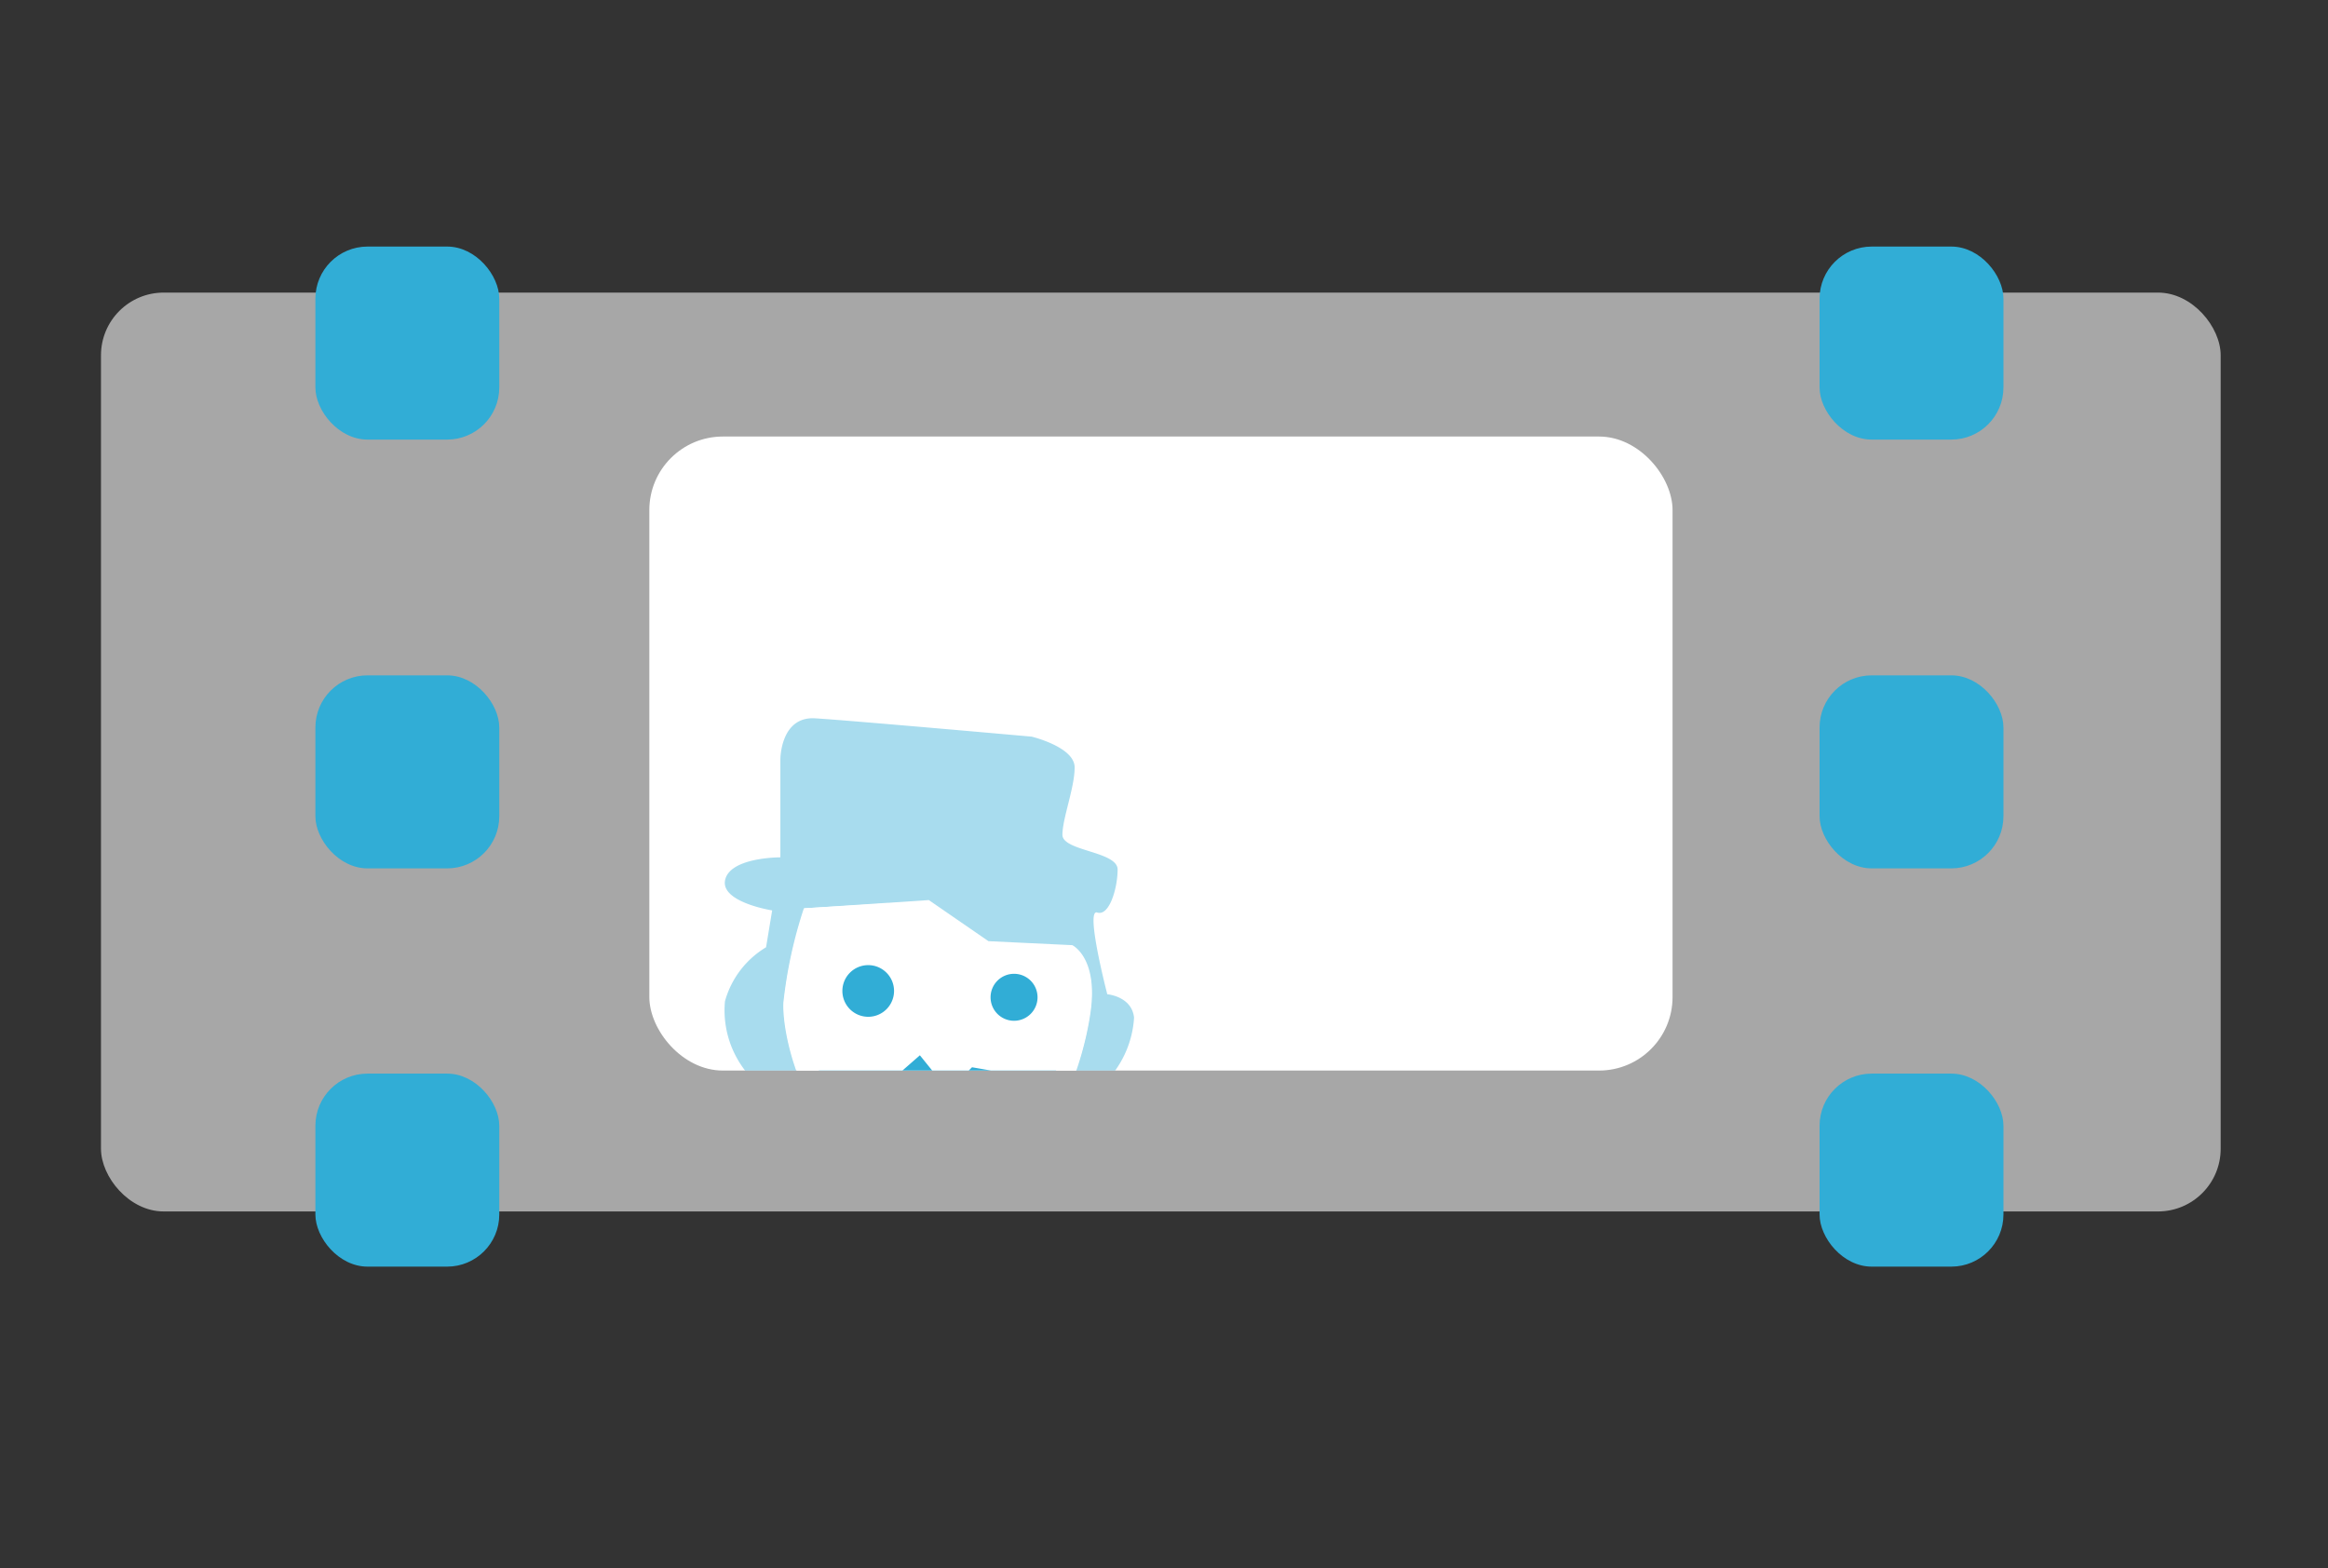 <svg xmlns="http://www.w3.org/2000/svg" xmlns:xlink="http://www.w3.org/1999/xlink" viewBox="0 0 99.13 66.78"><rect x="0" y="0" width="99.13" height="66.78" fill="#333333" stroke="none"/><defs><style>.cls-1{fill:none;}.cls-2,.cls-4,.cls-5{fill:#fff;}.cls-2{opacity:0.57;}.cls-3,.cls-7{fill:#31add6;}.cls-5{opacity:0;}.cls-6{clip-path:url(#clip-path);}.cls-7{opacity:0.42;}</style><clipPath id="clip-path"><rect class="cls-1" x="27.59" y="18.59" width="43.57" height="27" rx="3.13"/></clipPath></defs><g id="Layer_2" data-name="Layer 2"><g id="drawing"><rect class="cls-2" x="4.3" y="12.46" width="90.26" height="39.13" rx="2.67"/><rect class="cls-3" x="13.43" y="28.76" width="7.83" height="8.22" rx="2.22"/><rect class="cls-3" x="13.43" y="10.5" width="7.83" height="8.22" rx="2.22"/><rect class="cls-3" x="13.43" y="45.72" width="7.83" height="8.22" rx="2.22"/><rect class="cls-3" x="77.48" y="28.76" width="7.83" height="8.22" rx="2.22"/><rect class="cls-3" x="77.48" y="10.5" width="7.83" height="8.22" rx="2.22"/><rect class="cls-3" x="77.48" y="45.72" width="7.83" height="8.22" rx="2.22"/><rect class="cls-4" x="27.65" y="18.59" width="43.57" height="27" rx="3.13"/><rect class="cls-5" width="99.13" height="66.78"/><g class="cls-6"><rect class="cls-3" x="34.87" y="40.13" width="10.1" height="8.47" rx="2.29"/><path class="cls-7" d="M33.23,36.51V32.33s0-1.83,1.48-1.74,9.22.78,9.22.78,1.83.44,1.83,1.31-.52,2.17-.52,2.87,2.35.7,2.35,1.48-.35,2-.87,1.83.43,3.48.43,3.48,1.05.09,1.14,1A4.31,4.31,0,0,1,47.15,46a42.59,42.59,0,0,1-3.22,4.09c-.69.52-1.91.09-2.52,1.74s-1,2.87-1,2.87l-2.43-.52.17-2.79S35,50.44,34.18,49a11.9,11.9,0,0,0-2.09-3,4.19,4.19,0,0,1-1.22-3.36,3.89,3.89,0,0,1,1.75-2.3l.26-1.57s-2.23-.35-2-1.31S33.23,36.51,33.23,36.51Zm1,2.17a19.49,19.49,0,0,0-.87,4c-.09,1.61,1.19,7.36,6.16,7.88s6.58-5.17,6.9-7.48-.79-2.79-.79-2.79l-3.56-.17-2.55-1.75Z"/><path class="cls-4" d="M45.66,40.25l-3.57-.17-2.54-1.75-5.29.35a19.23,19.23,0,0,0-.88,4c-.08,1.61,1.19,7.36,6.17,7.88s6.57-5.17,6.89-7.48S45.66,40.25,45.66,40.25Zm-9.79,1.94A1.1,1.1,0,1,1,37,43.3,1.1,1.1,0,0,1,35.87,42.19Zm5.92,4.42-.76,1H39.12l-.24-.69-2.09-.29,0-.47,1.51-.46.87-.76,1.22,1.51,1-1,1.39.24,1,.52Zm1.39-3.14a1,1,0,1,1,1-1A1,1,0,0,1,43.18,43.47Z"/></g></g></g></svg>